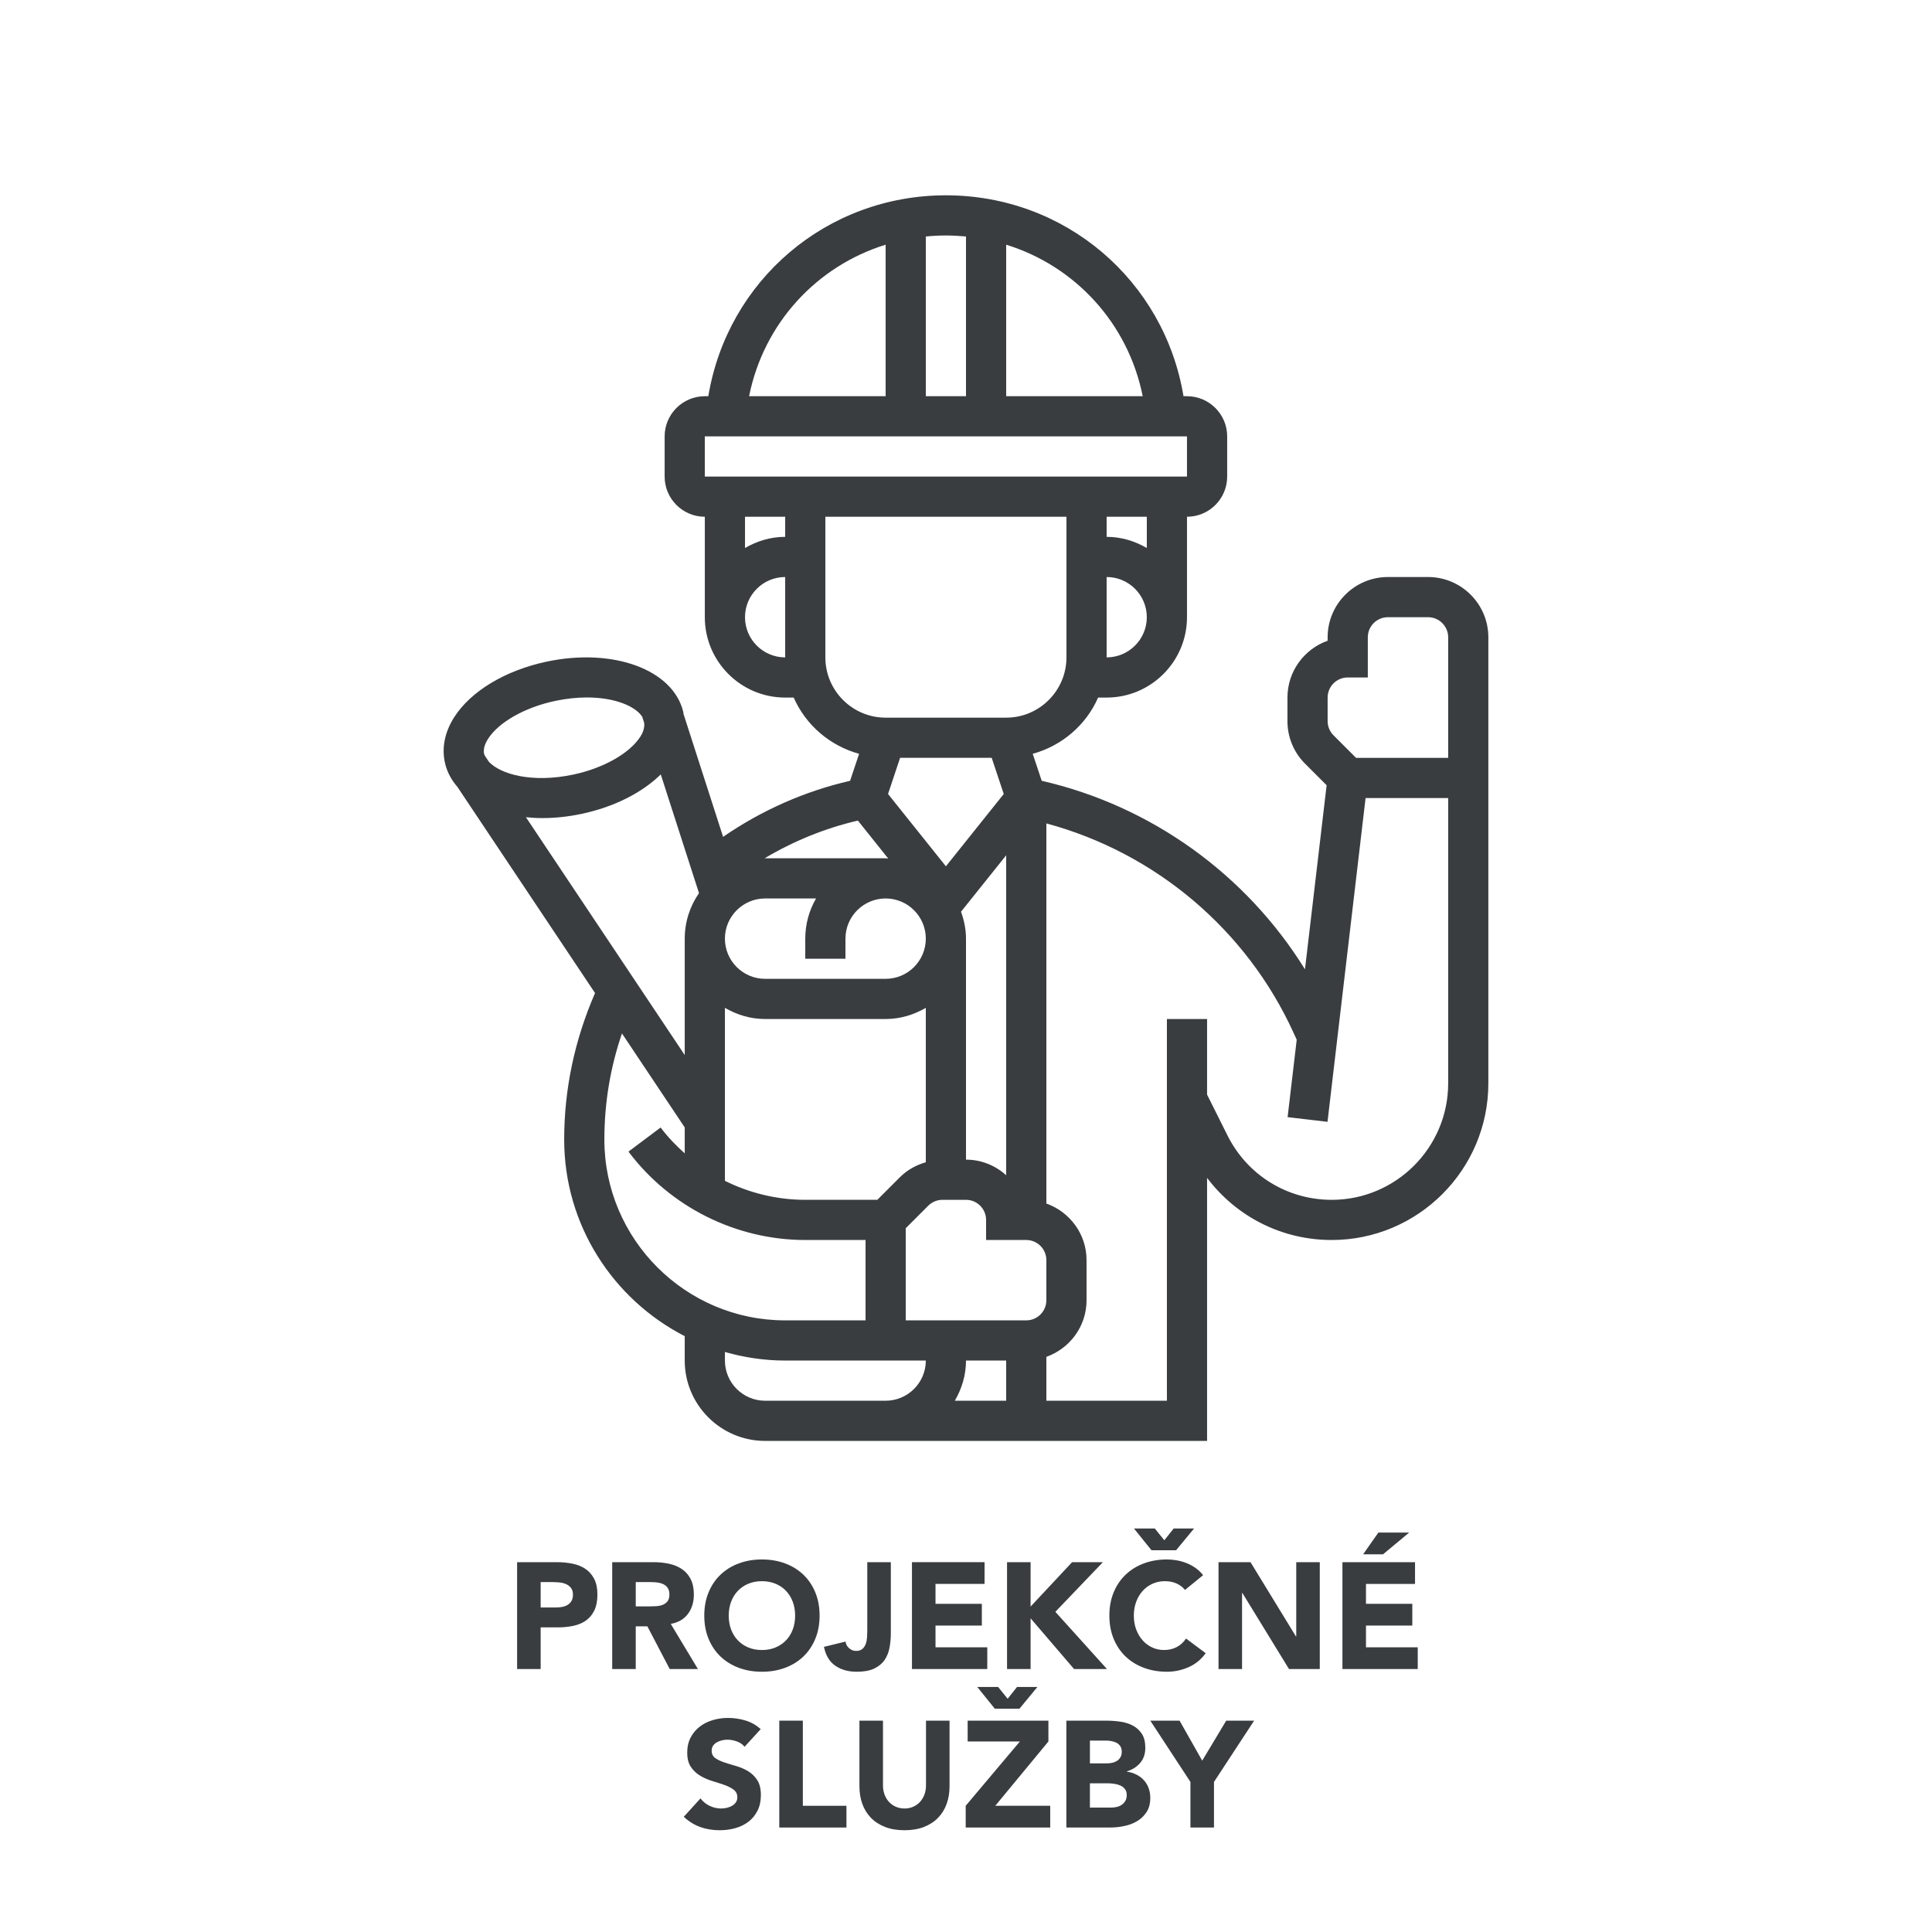 <?xml version="1.0" encoding="UTF-8"?> <svg xmlns="http://www.w3.org/2000/svg" id="Layer_1" viewBox="0 0 512 512"><path d="m378.456,152.917h-10.648c-8.806,0-15.973,7.166-15.973,15.973v.91c-6.197,2.199-10.648,8.119-10.648,15.062v6.235c0,4.265,1.661,8.279,4.68,11.298l5.702,5.702-5.739,48.785c-15.568-25.13-40.698-43.296-69.768-49.967l-2.38-7.145c7.768-2.146,14.141-7.635,17.33-14.908h2.257c11.745,0,21.297-9.552,21.297-21.297v-26.621c5.873,0,10.648-4.776,10.648-10.648v-10.648c0-5.873-4.776-10.648-10.648-10.648h-.926c-5.09-30.667-31.322-53.242-62.964-53.242s-57.874,22.574-62.964,53.242h-.926c-5.873,0-10.648,4.776-10.648,10.648v10.648c0,5.873,4.776,10.648,10.648,10.648v26.621c0,11.745,9.552,21.297,21.297,21.297h2.257c3.195,7.273,9.568,12.767,17.33,14.908l-2.385,7.15c-12.038,2.758-23.512,7.858-33.654,14.854l-10.489-32.568c-.032-.176-.027-.351-.064-.527-2.673-11.218-18.544-17.085-36.22-13.337-10.973,2.327-20.141,7.858-24.528,14.785-2.508,3.961-3.328,8.178-2.369,12.203.548,2.311,1.682,4.382,3.253,6.197l36.481,54.642c-5.351,12.299-8.178,25.316-8.178,38.824,0,22.702,13.012,42.386,31.945,52.102v6.464c0,11.745,9.552,21.297,21.297,21.297h117.132v-69.709c7.752,10.27,19.795,16.468,33.015,16.468,22.894,0,41.523-18.629,41.523-41.518v-118.207c0-8.806-7.166-15.973-15.973-15.973h0Zm-26.621,31.945c0-2.934,2.385-5.324,5.324-5.324h5.324v-10.648c0-2.934,2.385-5.324,5.324-5.324h10.648c2.939,0,5.324,2.391,5.324,5.324v31.945h-24.417l-5.968-5.968c-1.006-1.006-1.56-2.348-1.56-3.77v-6.235Zm-85.187,175.698v10.648h-13.609c1.832-3.147,2.96-6.751,2.96-10.648h10.648Zm5.324-10.648h-31.945v-24.417l5.968-5.968c.996-.99,2.364-1.56,3.764-1.56h6.24c2.939,0,5.324,2.391,5.324,5.324v5.324h10.648c2.939,0,5.324,2.391,5.324,5.324v10.648c0,2.934-2.385,5.324-5.324,5.324h0Zm-9.163-149.077l3.194,9.584-15.328,19.162-15.334-19.167,3.195-9.584h24.273v.005Zm-27.414,26.69c-.234-.005-.458-.069-.692-.069h-31.945c-.053,0-.101.016-.154.016,7.677-4.568,16.026-7.981,24.741-10.009l8.05,10.063Zm-32.637,10.579h13.507c-1.821,3.136-2.859,6.772-2.859,10.648v5.324h10.648v-5.324c0-5.873,4.776-10.648,10.648-10.648s10.648,4.776,10.648,10.648-4.776,10.648-10.648,10.648h-31.945c-5.873,0-10.648-4.776-10.648-10.648s4.776-10.648,10.648-10.648Zm-10.648,28.985c3.147,1.832,6.751,2.96,10.648,2.96h31.945c3.897,0,7.502-1.129,10.648-2.96v40.922c-2.566.74-4.946,2.044-6.884,3.988l-5.968,5.968h-19.092c-7.454,0-14.743-1.778-21.297-5.031v-45.846Zm74.538,44.356c-2.832-2.545-6.549-4.126-10.648-4.126v-58.566c0-2.513-.516-4.893-1.32-7.134l11.969-14.956v84.782Zm26.621-137.23v-21.297c5.873,0,10.648,4.776,10.648,10.648s-4.776,10.648-10.648,10.648Zm10.648-28.985c-3.147-1.832-6.751-2.96-10.648-2.96v-5.324h10.648v8.284Zm-1.086-40.229h-36.183v-40.155c18.289,5.665,32.318,20.839,36.183,40.155Zm-46.831-42.327v42.327h-10.648v-42.327c1.752-.17,3.525-.266,5.324-.266s3.573.096,5.324.266Zm-21.297,2.172v40.155h-36.183c3.865-19.316,17.895-34.49,36.183-40.155Zm-47.923,50.803h127.785v10.648h-127.78l-.005-10.648Zm21.302,21.297v5.324c-3.897,0-7.502,1.129-10.648,2.96v-8.284h10.648Zm-10.648,26.621c0-5.873,4.776-10.648,10.648-10.648v21.297c-5.873,0-10.648-4.776-10.648-10.648Zm21.297,10.648v-37.269h63.89v37.269c0,8.806-7.166,15.973-15.973,15.973h-31.945c-8.806,0-15.973-7.166-15.973-15.973Zm-89.409,21.616c2.801-4.419,9.765-8.37,17.751-10.068,3.04-.644,5.883-.926,8.471-.926,7.534,0,12.9,2.385,14.647,5.111l.522,1.619c.128,1.091-.154,2.295-1.001,3.631-2.801,4.419-9.765,8.37-17.751,10.068-10.989,2.327-19.289-.096-22.372-3.349l-1.044-1.565c-.064-.16-.192-.309-.234-.469-.277-1.193.064-2.55,1.012-4.052Zm14.365,20.972c3.354,0,6.884-.362,10.489-1.129,8.556-1.816,15.983-5.59,20.935-10.446l10.132,31.461c-2.375,3.434-3.78,7.582-3.78,12.065v30.848l-42.082-63.028c1.4.138,2.832.229,4.307.229h0Zm16.478,85.192c0-9.685,1.571-19.108,4.664-28.122l16.633,24.912v6.874c-2.321-2.076-4.494-4.334-6.389-6.858l-8.519,6.389c11,14.668,28.516,23.426,46.853,23.426h15.973v21.297h-21.297c-26.424,0-47.918-21.499-47.918-47.918h0Zm58.566,69.214h-15.973c-5.873,0-10.648-4.776-10.648-10.648v-2.268c5.085,1.443,10.43,2.268,15.973,2.268h37.269c0,5.873-4.776,10.648-10.648,10.648h-15.973Zm134.174-53.242c-11.766,0-22.346-6.538-27.611-17.064l-5.404-10.813v-20.04h-10.648v101.159h-31.945v-11.628c6.181-2.204,10.648-8.061,10.648-14.993v-10.648c0-6.932-4.467-12.789-10.648-14.993v-100.733c28.873,7.773,53.082,28.154,65.541,55.558l.804,1.762-2.412,20.519,10.574,1.241,10.089-85.81h21.888v75.614c0,17.021-13.853,30.87-30.875,30.87h0Z" fill="#393d40"></path><path d="m137.04,413.991h10.521c1.466,0,2.853.134,4.159.4s2.446.727,3.421,1.38c.973.653,1.746,1.534,2.319,2.64.573,1.107.86,2.5.86,4.181,0,1.653-.267,3.04-.8,4.16-.534,1.119-1.268,2.014-2.2,2.68-.934.667-2.04,1.14-3.32,1.42s-2.667.42-4.16.42h-4.56v11.04h-6.24v-28.32Zm6.24,12h4.16c.56,0,1.1-.053,1.62-.16.52-.105.986-.286,1.399-.539.413-.254.746-.601,1-1.04.253-.44.38-.993.38-1.66,0-.721-.167-1.3-.5-1.74s-.76-.78-1.279-1.021c-.521-.239-1.101-.393-1.74-.46-.641-.065-1.254-.1-1.84-.1h-3.2v6.72Z" fill="#393d40"></path><path d="m162.24,413.991h10.96c1.44,0,2.807.141,4.101.42,1.293.28,2.426.747,3.399,1.4s1.746,1.534,2.32,2.64c.573,1.107.859,2.487.859,4.141,0,2-.52,3.7-1.56,5.1-1.04,1.4-2.56,2.287-4.56,2.66l7.199,11.96h-7.479l-5.92-11.32h-3.08v11.32h-6.24v-28.32Zm6.24,11.721h3.68c.561,0,1.153-.021,1.78-.061.626-.04,1.193-.16,1.7-.359.506-.2.926-.514,1.26-.94.333-.427.5-1.026.5-1.8,0-.721-.146-1.293-.44-1.721-.293-.426-.666-.753-1.119-.979-.454-.227-.975-.38-1.561-.46-.587-.08-1.16-.12-1.72-.12h-4.08v6.44Z" fill="#393d40"></path><path d="m186.64,428.151c0-2.266.38-4.32,1.14-6.16s1.82-3.406,3.18-4.699c1.36-1.294,2.974-2.287,4.84-2.98,1.867-.693,3.906-1.04,6.12-1.04s4.254.347,6.12,1.04,3.48,1.687,4.84,2.98c1.36,1.293,2.42,2.859,3.181,4.699.76,1.84,1.14,3.895,1.14,6.16s-.38,4.32-1.14,6.16c-.761,1.84-1.82,3.407-3.181,4.7-1.359,1.294-2.974,2.287-4.84,2.979-1.866.693-3.906,1.04-6.12,1.04s-4.253-.347-6.12-1.04c-1.866-.692-3.479-1.686-4.84-2.979-1.359-1.293-2.42-2.86-3.18-4.7s-1.14-3.894-1.14-6.16Zm6.479,0c0,1.334.206,2.554.62,3.66.413,1.106,1.006,2.066,1.78,2.88.772.813,1.7,1.447,2.779,1.9,1.08.453,2.287.68,3.62.68s2.54-.227,3.62-.68,2.007-1.087,2.78-1.9,1.366-1.773,1.78-2.88c.413-1.106.62-2.326.62-3.66,0-1.306-.207-2.52-.62-3.64-.414-1.12-1.007-2.087-1.78-2.9-.773-.812-1.7-1.446-2.78-1.899s-2.287-.681-3.62-.681-2.54.228-3.62.681c-1.079.453-2.007,1.087-2.779,1.899-.774.813-1.367,1.78-1.78,2.9-.414,1.12-.62,2.334-.62,3.64Z" fill="#393d40"></path><path d="m236.079,432.831c0,1.308-.113,2.574-.34,3.801s-.66,2.313-1.3,3.26c-.64.947-1.554,1.707-2.74,2.28s-2.739.859-4.659.859c-2.24,0-4.134-.533-5.681-1.6s-2.547-2.733-3-5l5.72-1.4c.08.694.394,1.28.94,1.761.546.479,1.166.72,1.86.72.72,0,1.279-.181,1.68-.54.4-.36.693-.807.88-1.34s.3-1.113.34-1.74c.04-.626.061-1.206.061-1.74v-18.16h6.239v18.84Z" fill="#393d40"></path><path d="m241.679,413.991h19.24v5.761h-13v5.279h12.279v5.761h-12.279v5.76h13.72v5.76h-19.96v-28.32Z" fill="#393d40"></path><path d="m266.878,413.991h6.24v11.761l11-11.761h8.159l-12.6,13.16,13.68,15.16h-8.72l-11.52-13.44v13.44h-6.24v-28.32Z" fill="#393d40"></path><path d="m314.037,421.351c-.614-.746-1.367-1.32-2.261-1.72-.894-.4-1.927-.601-3.1-.601s-2.26.228-3.26.681-1.867,1.087-2.601,1.899c-.733.813-1.307,1.78-1.72,2.9-.414,1.12-.62,2.334-.62,3.64,0,1.334.206,2.554.62,3.66.413,1.106.98,2.066,1.7,2.88s1.566,1.447,2.54,1.9c.973.453,2.02.68,3.14.68,1.28,0,2.413-.267,3.4-.8.986-.533,1.8-1.28,2.439-2.24l5.2,3.88c-1.2,1.681-2.72,2.92-4.56,3.72-1.84.801-3.734,1.2-5.681,1.2-2.214,0-4.253-.347-6.12-1.04-1.866-.692-3.479-1.686-4.84-2.979-1.359-1.293-2.42-2.86-3.18-4.7s-1.14-3.894-1.14-6.16.38-4.32,1.14-6.16,1.82-3.406,3.18-4.699c1.36-1.294,2.974-2.287,4.84-2.98,1.867-.693,3.906-1.04,6.12-1.04.801,0,1.634.074,2.5.22.866.147,1.721.38,2.561.7s1.646.747,2.42,1.28,1.466,1.187,2.08,1.96l-4.8,3.92Zm-8-16.28l2.52,3.12,2.48-3.12h5.399l-4.76,5.76h-6.521l-4.64-5.76h5.521Z" fill="#393d40"></path><path d="m322.917,413.991h8.48l12.04,19.681h.08v-19.681h6.239v28.32h-8.16l-12.359-20.16h-.08v20.16h-6.24v-28.32Z" fill="#393d40"></path><path d="m355.757,413.991h19.24v5.761h-13v5.279h12.279v5.761h-12.279v5.76h13.72v5.76h-19.96v-28.32Zm9.52-7.84h8.16l-6.92,5.76h-5.28l4.04-5.76Z" fill="#393d40"></path><path d="m197.32,462.911c-.507-.64-1.193-1.112-2.06-1.42-.867-.306-1.688-.46-2.46-.46-.454,0-.92.054-1.4.16-.479.107-.934.273-1.36.5s-.773.527-1.04.9-.399.826-.399,1.359c0,.854.32,1.507.96,1.96.64.454,1.446.841,2.42,1.16.973.32,2.02.641,3.14.96,1.12.32,2.167.774,3.141,1.36.973.587,1.779,1.374,2.42,2.36.64.986.96,2.307.96,3.96,0,1.573-.294,2.946-.88,4.119-.587,1.174-1.38,2.147-2.38,2.921s-2.16,1.347-3.48,1.72-2.714.56-4.18.56c-1.84,0-3.547-.279-5.12-.84-1.574-.56-3.04-1.466-4.4-2.72l4.44-4.88c.64.854,1.446,1.514,2.42,1.979.973.467,1.979.7,3.02.7.507,0,1.021-.06,1.54-.18.521-.12.986-.3,1.4-.54.413-.24.746-.547,1-.92.253-.373.38-.813.38-1.32,0-.854-.327-1.526-.979-2.02-.654-.493-1.475-.914-2.461-1.261-.986-.346-2.054-.692-3.199-1.04-1.147-.346-2.214-.812-3.2-1.399-.987-.587-1.807-1.36-2.46-2.32-.654-.96-.98-2.227-.98-3.8,0-1.521.301-2.854.9-4s1.4-2.106,2.4-2.88,2.152-1.354,3.46-1.74c1.306-.387,2.652-.58,4.04-.58,1.6,0,3.146.227,4.64.68,1.493.454,2.84,1.214,4.04,2.28l-4.28,4.68Z" fill="#393d40"></path><path d="m206.52,455.991h6.24v22.561h11.56v5.76h-17.8v-28.32Z" fill="#393d40"></path><path d="m251.639,473.391c0,1.68-.254,3.227-.76,4.64-.507,1.414-1.26,2.641-2.26,3.681s-2.247,1.854-3.74,2.439c-1.494.586-3.214.88-5.16.88-1.974,0-3.707-.294-5.2-.88s-2.739-1.399-3.739-2.439-1.754-2.267-2.261-3.681c-.507-1.413-.76-2.96-.76-4.64v-17.4h6.24v17.16c0,.88.14,1.694.42,2.44.28.747.673,1.394,1.18,1.939.507.547,1.113.974,1.82,1.28.706.307,1.473.46,2.3.46s1.586-.153,2.28-.46c.693-.307,1.293-.733,1.8-1.28.506-.546.9-1.192,1.18-1.939.28-.746.42-1.561.42-2.44v-17.16h6.24v17.4Z" fill="#393d40"></path><path d="m255.919,478.551l14.359-17.04h-13.84v-5.521h21.4v5.521l-14.08,17.04h14.56v5.76h-22.399v-5.76Zm8.6-31.48l2.52,3.12,2.48-3.12h5.4l-4.761,5.76h-6.52l-4.64-5.76h5.52Z" fill="#393d40"></path><path d="m282.598,455.991h10.561c1.226,0,2.46.087,3.699.261,1.24.173,2.354.52,3.341,1.04.985.52,1.786,1.246,2.399,2.18s.92,2.174.92,3.72c0,1.601-.446,2.927-1.34,3.98s-2.073,1.807-3.54,2.26v.08c.934.134,1.78.394,2.54.78s1.413.88,1.96,1.479c.546.6.967,1.3,1.26,2.1.293.801.44,1.654.44,2.561,0,1.493-.32,2.74-.96,3.74-.641,1-1.467,1.807-2.48,2.42s-2.153,1.054-3.42,1.319c-1.267.268-2.526.4-3.779.4h-11.601v-28.32Zm6.24,11.32h4.52c.48,0,.953-.053,1.42-.16.467-.106.887-.28,1.261-.52.373-.24.673-.561.899-.96.227-.4.34-.88.34-1.44,0-.586-.126-1.073-.38-1.46-.254-.386-.58-.687-.979-.9-.4-.213-.854-.366-1.36-.46-.507-.093-1-.14-1.479-.14h-4.24v6.04Zm0,11.72h5.6c.48,0,.967-.053,1.46-.16.493-.105.94-.293,1.34-.56.4-.267.727-.613.98-1.04.253-.426.38-.946.38-1.56,0-.667-.167-1.207-.5-1.62-.334-.413-.754-.727-1.26-.94-.507-.213-1.054-.359-1.64-.439-.587-.08-1.134-.12-1.641-.12h-4.72v6.439Z" fill="#393d40"></path><path d="m315.478,472.231l-10.64-16.24h7.76l6,10.601,6.36-10.601h7.399l-10.64,16.24v12.08h-6.24v-12.08Z" fill="#393d40"></path></svg> 